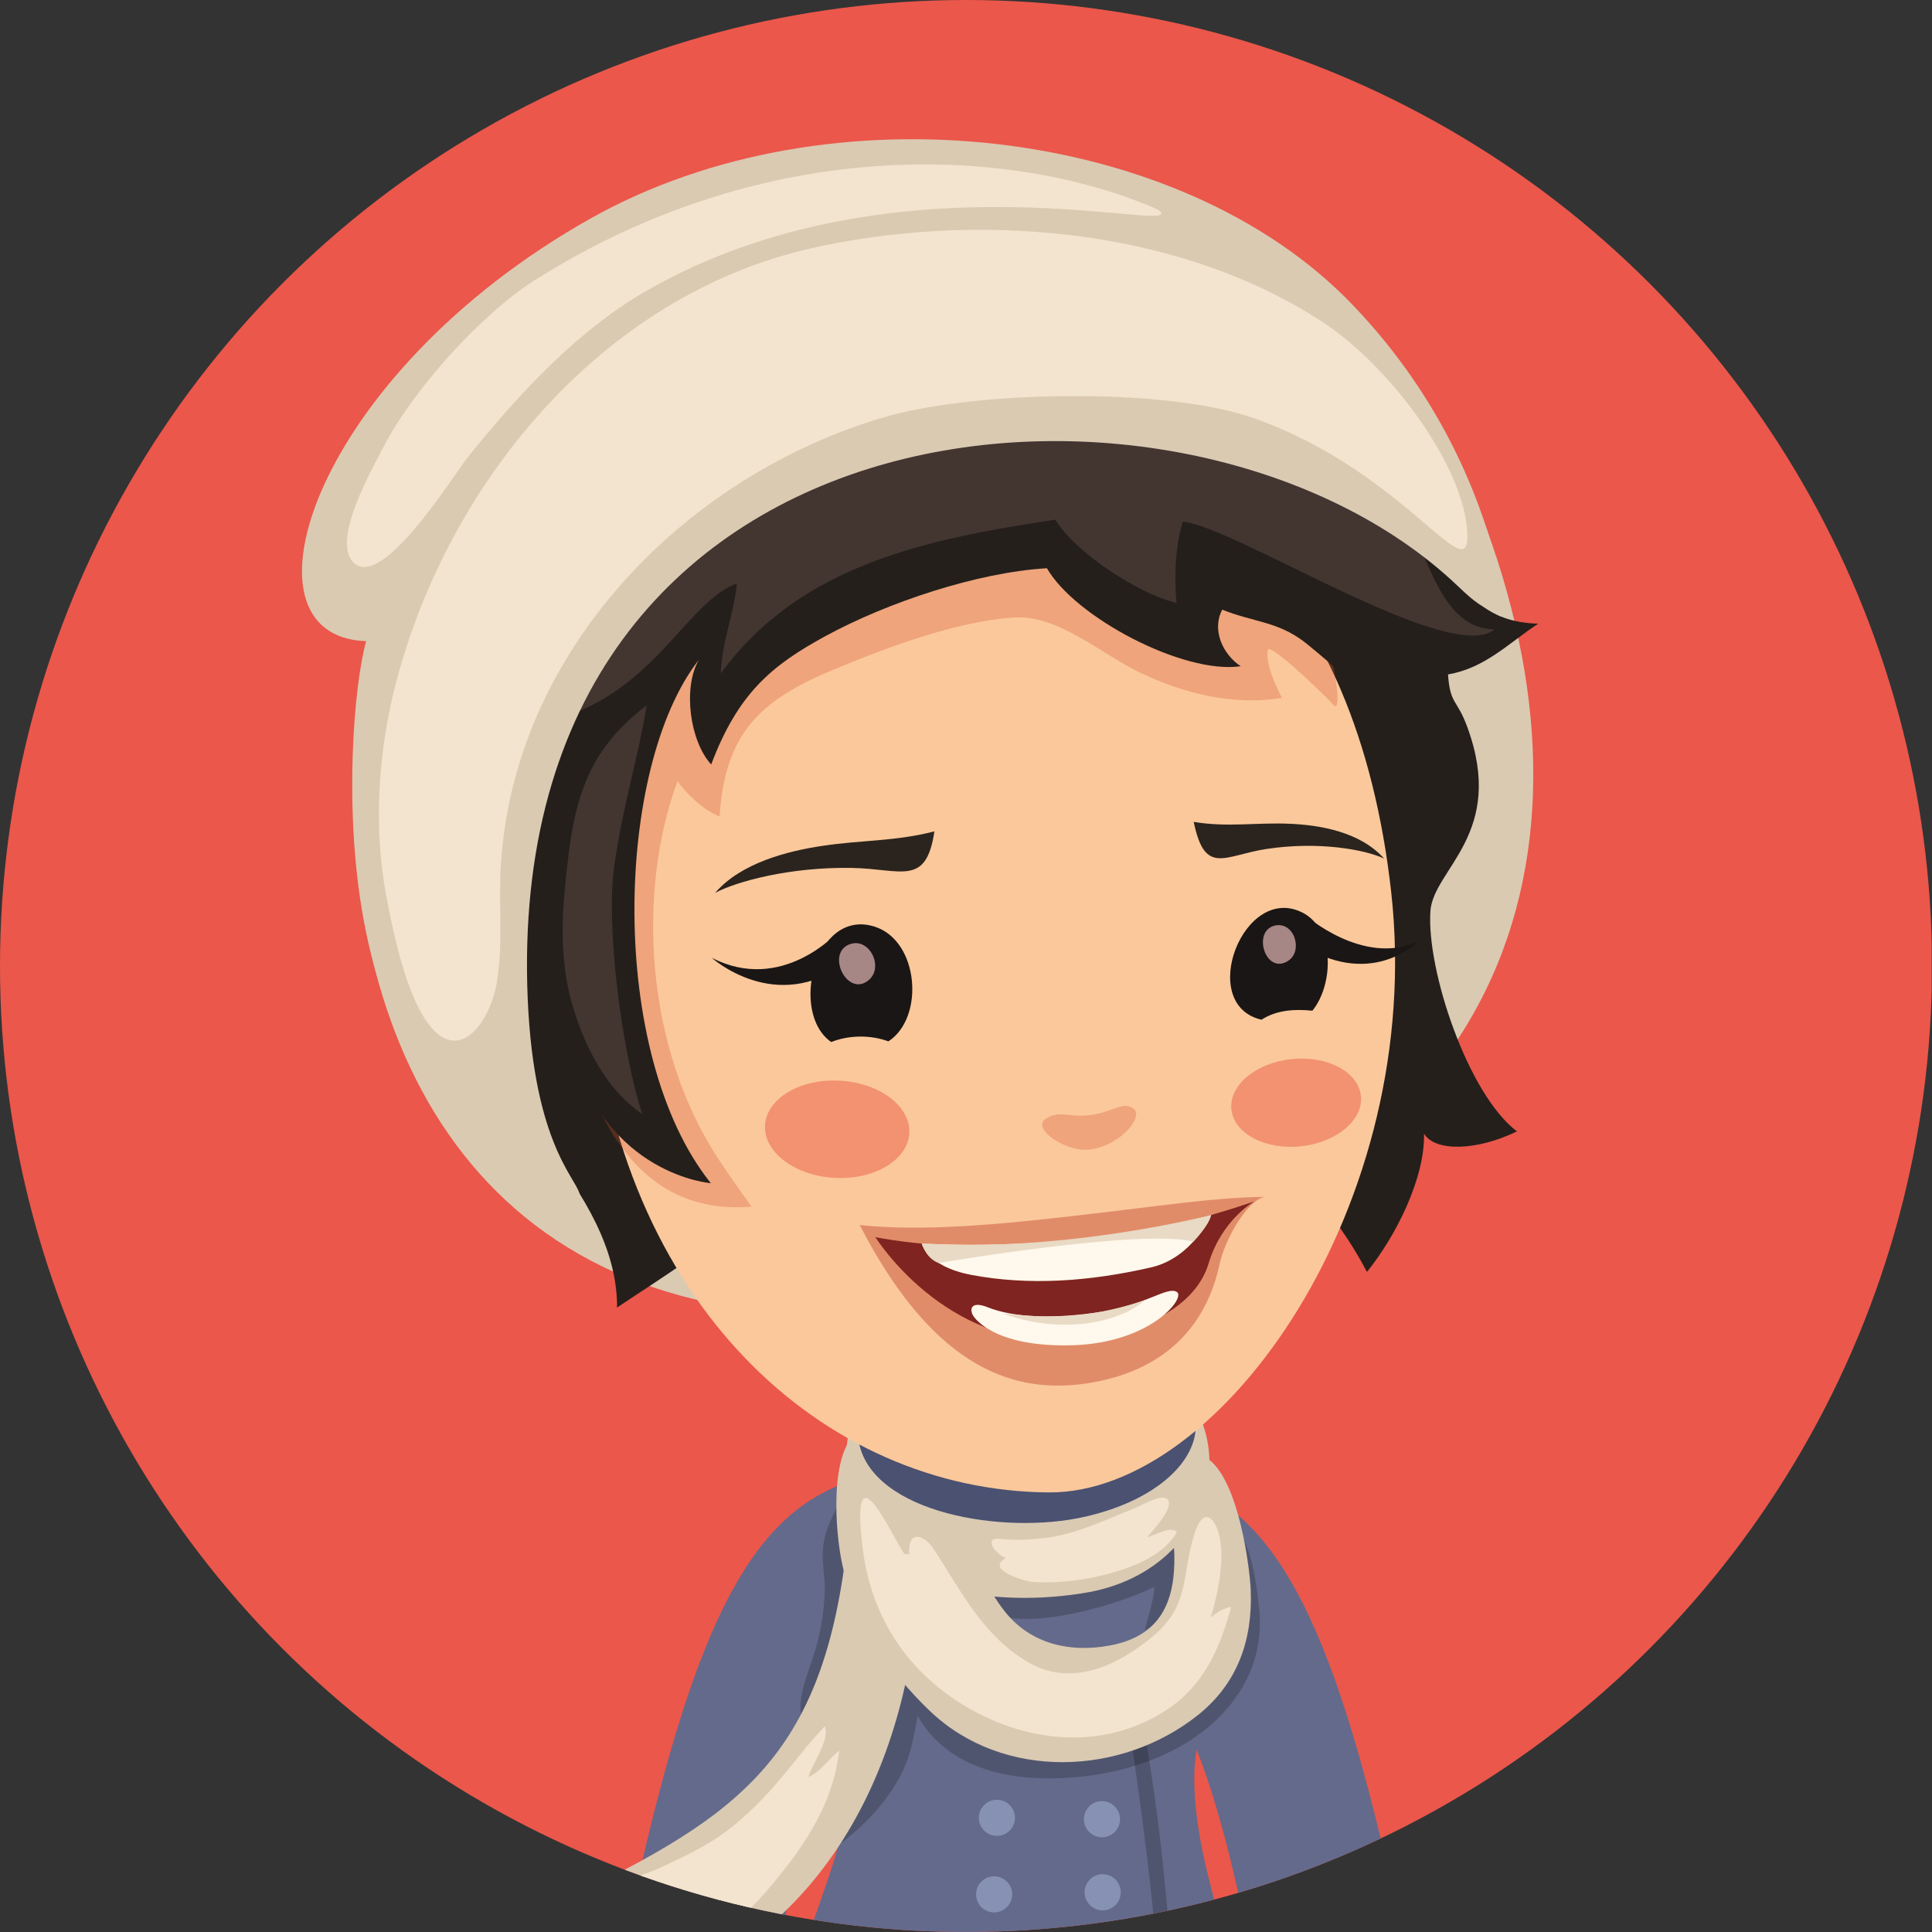 <?xml version="1.0" encoding="utf-8"?>
<!-- Generator: Adobe Illustrator 16.0.0, SVG Export Plug-In . SVG Version: 6.00 Build 0)  -->
<!DOCTYPE svg PUBLIC "-//W3C//DTD SVG 1.1//EN" "http://www.w3.org/Graphics/SVG/1.1/DTD/svg11.dtd">
<svg version="1.1" id="Ebene_1" xmlns="http://www.w3.org/2000/svg" xmlns:xlink="http://www.w3.org/1999/xlink" x="0px" y="0px"
	 width="130px" height="130px" viewBox="0 0 130 130" enable-background="new 0 0 130 130" xml:space="preserve">
<rect x="0" y="0" width="130" height="130" fill="#333333" stroke="none"/>
<g>
	<defs>
		<circle id="SVGID_1_" cx="65" cy="65" r="65"/>
	</defs>
	<clipPath id="SVGID_2_">
		<use xlink:href="#SVGID_1_"  overflow="visible"/>
	</clipPath>
	<rect x="-0.021" clip-path="url(#SVGID_2_)" fill="#EB574B" width="130" height="129.996"/>
	<g clip-path="url(#SVGID_2_)">
		<path fill="#646A8B" d="M56.327,100.002c-6.536,2.715-10.148,11.166-14.178,29.994h10.474c0.856-4.424,3.018-14.039,6.211-17.303
			C63.03,108.402,61.282,97.943,56.327,100.002z"/>
		<path fill="#646A8B" d="M80.151,100.002c-4.955-2.059-6.703,8.4-2.506,12.691c3.192,3.264,5.354,12.879,6.211,17.303H94.33
			C90.3,111.168,86.688,102.717,80.151,100.002z"/>
		<path fill="#DACAB2" d="M23.827,56.367c1.339,19.576,13.086,36.713,43.516,30.996c33.887-6.367,40.895-29.121,32.734-51.657
			C92.145,13.805,21.807,26.853,23.827,56.367z"/>
		<g>
			<g>
				<g>
					<path fill="#646A8B" d="M80.873,116.379c2.291-6.072,3.828-13.104-1.641-16.434c-6.165-3.752-16.752-3.217-22.196,0.871
						c-4.172,3.135-2.418,10.695-1.05,15.217c1.398,4.617,1.108,5.516,0.391,8.264c-0.319,1.219-1.041,3.256-1.904,5.699h27.781
						c-0.367-1.42-0.696-2.703-0.948-3.715C80.76,124.088,79.742,119.375,80.873,116.379z"/>
				</g>
			</g>
			<path opacity="0.2" fill="#010202" d="M76.009,116.363c0.717,4.805,1.304,9.314,1.719,13.633h0.945
				c-0.381-4.932-0.997-9.826-1.737-13.865C76.936,116.131,75.941,116.225,76.009,116.363z"/>
			<path opacity="0.2" fill="#010202" d="M80.962,101.535c-2.733-0.701-5.514,3.695-8.122,4.006
				c-2.646,0.314-5.751,0.512-8.296-0.295l0.283,1.426c1.146,4.311,10.385,1.373,12.851,0.098c-0.067,1.023-0.425,1.965-0.646,2.914
				c1.126-0.621,1.945,0.18,2.693,1.084c-2.43,1.613-4.848,2.107-8.406,1.842c-3.204-0.24-5.541-1.51-7.809-3.766
				c-1.537-1.525-2.287-3.77-3.505-5.559c-0.477-0.699-1.671-1.865-1.598-2.68l-2.141,0.93c-1.454,2.711-0.713,3.758-0.771,5.537
				c-0.108,3.217-1.078,5.059-1.416,6.363c-0.81,3.131,0.864,2.543,1.191,5.66c0.173,1.645,1.117,3.326,1.315,4.926
				c1.766-1.314,3.672-3.352,4.501-5.67c0.243-0.686,0.558-2.182,0.652-2.896c2.141,3.723,6.488,4.445,10.385,4.15
				c7.742-0.584,13.243-5.273,12.604-11.373C84.233,103.506,83.321,102.137,80.962,101.535z"/>
			<path fill="#DACAB2" d="M73.361,90.541c-6.338-0.854-17.746-0.84-16.313,9.447c1.025,7.363,10.177,8.211,16.123,7.162
				C83.476,105.328,84.664,92.061,73.361,90.541z"/>
			<path fill="#DACAB2" d="M80.352,97.844c-2.408-0.045-1.355,5.422-1.331,6.797c0.054,3.176-0.956,5.449-4.338,6.08
				c-2.681,0.502-5.278-0.096-7.011-2.213c-2.726-3.332-3.237-9.061-6.857-11.543c-1.379-0.947-2.364-1.039-3.059-0.605
				c-1.977,1.236-1.565,6.758-1.071,8.951c0.854,3.801,3.114,7.182,5.907,9.838c4.906,4.666,12.872,4.389,18.055,0.221
				c2.631-2.119,3.641-5.025,3.512-8.357C84.089,105.23,83.116,97.898,80.352,97.844z"/>
			<path fill="#DACAB2" d="M61.42,97.316l-4.003,0.643c-0.641,17.768-5.351,22.73-16.34,28.346c-0.874,0.445-0.8,2.07-0.214,3.691
				H51.26C59.606,123.211,63.251,110.928,61.42,97.316z"/>
			<path fill="#8791B3" d="M73.611,126.26c-0.588,0.328-0.802,1.064-0.48,1.654c0.321,0.588,1.062,0.803,1.652,0.479
				c0.587-0.322,0.802-1.061,0.479-1.65C74.937,126.154,74.198,125.941,73.611,126.26z"/>
			<path fill="#8791B3" d="M73.565,121.342c-0.589,0.324-0.804,1.064-0.48,1.654c0.323,0.588,1.062,0.803,1.65,0.479
				c0.586-0.322,0.804-1.061,0.479-1.648C74.891,121.236,74.152,121.021,73.565,121.342z"/>
			<path fill="#8791B3" d="M66.309,126.4c-0.587,0.324-0.803,1.064-0.481,1.652c0.323,0.588,1.062,0.803,1.652,0.48
				c0.587-0.322,0.802-1.061,0.479-1.65C67.633,126.293,66.896,126.08,66.309,126.4z"/>
			<circle fill="#8791B3" cx="67.079" cy="122.317" r="1.216"/>
			<path fill="#4A5171" d="M72.964,91.066c-5.892-0.543-16.491-0.535-15.16,6.035c0.952,4.701,9.717,6.213,15.217,4.953
				C82.424,99.9,83.468,92.037,72.964,91.066z"/>
			<path fill="#F2E4CE" d="M82.137,103.867c-0.194-1.607-1.113-2.713-1.756-0.689c-0.876,2.748-0.317,4.795-2.697,6.83
				c-2.396,2.051-5.614,3.602-8.607,1.781c-3.055-1.857-4.43-4.805-6.29-7.607c-0.575-0.867-1.726-1.328-1.601,0.393
				c0,0-0.273,0.008-0.267,0c-0.26,0.221-3.801-8.227-2.889-0.535c0.044,0.375,0.098,0.74,0.165,1.104
				c0.7,3.738,2.655,6.861,5.861,9.082c4.265,2.953,9.887,3.807,14.425,0.842c2.514-1.641,3.606-4.146,4.362-6.945
				c-0.512,0.092-0.972,0.371-1.371,0.713C81.908,107.377,82.327,105.406,82.137,103.867z"/>
			<path fill="#F2E4CE" d="M51.476,127.363c2.447-2.818,4.553-5.803,4.996-9.57c-0.747,0.576-1.197,1.385-2.082,1.787
				c0.264-0.924,1.485-2.535,1.104-3.422c-0.777,0.82-1.523,1.734-2.226,2.617c-1.264,1.592-2.608,3.061-4.23,4.32
				c-1.454,1.133-3.135,1.889-4.795,2.666c-0.535,0.248-1.887,0.604-2.233,1.096c-0.19,0.27-0.187,1.408,0.372,0.986
				c-0.754,0.57,0.329,1.457,1.016,1.215c-0.252,0.199-0.317,0.602-0.247,0.938h5.546C49.804,129.146,50.8,128.141,51.476,127.363z"
				/>
			<path fill="#F2E4CE" d="M67.527,103.574c-0.086-0.02-0.141-0.018-0.213-0.025c-0.059-0.008-0.113-0.002-0.172-0.01
				L67.527,103.574z"/>
			<path fill="#F2E4CE" d="M77.199,103.43c0.306-0.4,1.847-1.965,1.365-2.547c-0.34-0.416-1.817,0.441-2.21,0.598
				c-2.023,0.805-4.049,1.809-6.233,2.031c-0.941,0.096-1.868,0.146-2.807,0.037c0.072,0.008,0.127,0.006,0.213,0.025l-0.385-0.035
				c0.059,0.008,0.113,0.002,0.172,0.01c-1.17-0.15-0.395,0.973,0.359,1.291c-1.441,0.787,1.371,1.58,1.793,1.607
				c2.127,0.139,4.579-0.262,6.561-1.01c1.206-0.453,2.497-1.182,3.159-2.336C78.818,102.615,77.705,103.33,77.199,103.43z"/>
		</g>
		<g>
			<path fill="#241F1B" d="M93.114,29.005c-3.997-4.932-2.946-10.714-9.865-13.324c-1.584-0.596-14.629-2.826-15.243-0.975
				c0.336-1.01,0.066-1.76,1.025-2.604c-4.979,0.787-10.958,1.027-17.246,5.028c-2.891,1.837-4.108,4.545-7.456,5.584
				c-3.337,1.039-5.107,1.689-8.252,3.563C29.432,30.234,25.96,38.553,25.25,41.042c1.277-1.27,4.292-2.129,5.552-1.706
				c-2.316,4.133-2.543,7.669-0.943,11.72c1.654,4.184-3.135,8.141-0.127,15.6c2.883,7.15,11.826,13.385,11.79,21.342
				c0-0.09,6.884-4.371,7.677-5.537c1.45-2.127,1.716-4.697,3.301-6.789c3.939-5.203,11.125-7.633,17.405-7.635
				c4.59-0.002,6.297,1.928,9.095,4.904c1.853,1.975,8.643,4.371,12.979,12.643c1.962-2.422,3.91-6.328,3.84-9.303
				c0.729,1.223,3.527,1.172,6.253-0.152c-3.301-2.498-6.088-10.85-5.824-14.816c0.19-2.843,5.124-5.205,2.483-12.393
				c-0.7-1.91-1.154-1.495-1.297-3.538c2.474-0.427,4.015-2.05,6.063-3.416C96.519,41.791,97.31,34.181,93.114,29.005z"/>
			<path fill="#FBC89B" d="M64.644,30.507c-15.132,1.702-26.476,15.186-24.808,36.151c1.667,20.967,15.505,33.656,30.734,33.764
				c11.688,0.08,25.374-19.5,23.04-40.4C91.309,39.394,79.774,28.807,64.644,30.507z"/>
			<g>
				<path fill="#1A1615" d="M58.858,62.353c-4.011-1.283-5.771,5.788-2.926,7.764c1.188-0.479,2.648-0.488,3.847-0.047
					C62.23,68.48,61.845,63.313,58.858,62.353z"/>
			</g>
			<g>
				<path fill="#1A1615" d="M87.677,61.426c-3.982-2.082-7.181,6.173-2.793,7.189c1.032-0.674,2.297-0.723,3.424-0.607
					C89.754,66.223,89.81,62.543,87.677,61.426z"/>
			</g>
			<path fill="#2B241E" d="M48.119,60.08c1.417-0.76,5.036-1.756,9.21-1.679c3.343,0.062,4.988,1.279,5.545-2.46
				c-2.622,0.679-4.89,0.575-7.554,0.978C53.053,57.258,49.875,58.039,48.119,60.08z"/>
			<path fill="#2B241E" d="M80.323,55.302c0.75,3.651,2.054,2.256,4.884,1.825c3.531-0.539,6.673,0.048,7.929,0.646
				c-1.637-1.832-4.388-2.258-6.334-2.343C84.511,55.329,82.599,55.685,80.323,55.302z"/>
			<path opacity="0.3" fill="#D2502F" d="M73.302,75.039c-1.412,0.16-2.046-0.373-2.972,0.268c-0.92,0.645,1.456,2.34,3.188,2.018
				c1.96-0.361,3.391-2.15,2.797-2.686C75.624,74.016,74.868,74.859,73.302,75.039z"/>
			<path fill="#1A1615" d="M47.888,64.444c0,0,4.292,3.899,9.081,0.319l-0.616-2.025C56.354,62.738,52.612,66.891,47.888,64.444z"/>
			<path fill="#1A1615" d="M87.782,61.543l-0.565,1.814c4.98,3.371,8.179,0.002,8.179,0.002
				C91.694,65.042,87.782,61.543,87.782,61.543z"/>
			<path fill="#A78686" d="M57.09,63.571c-1.51,0.683-0.025,3.607,1.393,2.351C59.504,65.016,58.435,62.967,57.09,63.571z"/>
			<path fill="#A78686" d="M85.749,62.288c-1.498,0.387-0.6,3.309,0.902,2.381C87.736,64.001,87.08,61.945,85.749,62.288z"/>
			<path fill="#F29271" d="M86.888,71.266c-2.404,0.256-4.21,1.779-4.029,3.395c0.179,1.621,2.277,2.725,4.682,2.471
				c2.406-0.26,4.211-1.781,4.031-3.4C91.391,72.111,89.292,71.006,86.888,71.266z"/>
			<path fill="#F29271" d="M56.537,72.717c-2.682-0.156-4.946,1.182-5.059,2.988c-0.111,1.803,1.97,3.393,4.649,3.551
				c2.681,0.154,4.945-1.184,5.059-2.99C61.297,74.461,59.216,72.873,56.537,72.717z"/>
			<path opacity="0.3" fill="#D2502F" d="M83.037,31.425c-8.234-0.454-16.865,0.291-24.815,2.527
				C45.717,37.47,36.326,51.539,37.763,64.556c0.829,7.497,3.614,17.421,12.805,16.636c-0.758-1.064-1.481-2.076-2.205-3.172
				c-5.007-7.582-5.498-18.125-2.773-25.455c0.648,0.938,1.874,2.018,2.829,2.372c0.372-5.542,2.626-7.763,7.577-9.839
				c3.564-1.493,8.365-3.307,12.239-3.547c3.001-0.188,5.852,2.464,8.535,3.737c2.924,1.385,6.237,2.208,9.486,1.671
				c-0.48-0.986-1.046-2.106-0.966-3.199c0.051-0.694,4.189,3.364,4.38,3.612C91.148,49.273,87.439,31.667,83.037,31.425z"/>
			<path fill="#241F1B" d="M92.241,35.803c-1.192-3.253-3.397-5.676-6.6-7.04c-14.808-6.298-29.594-1.904-43.199,5.078
				c-2.955,1.518-5.42,3.905-6.979,6.832c-2.843,5.35,0.058,18.909,2.979,29.804c2.308,8.604,9.381,9.137,9.387,9.137
				c-6.992-8.732-6.444-28.04-0.804-35.214c-1.09,1.858-0.615,5.463,0.829,7.04c1.822-4.832,4.113-6.696,7.734-8.662
				c4.134-2.241,10.16-4.266,14.857-4.543c1.882,3.29,9.185,7.158,13.04,6.594c-1.228-0.808-1.96-2.472-1.241-3.807
				c2.08,0.844,3.699,0.779,5.521,2.169c0.47,0.356,4.475,3.718,4.486,3.941C92.059,43.393,93.535,39.333,92.241,35.803z"/>
			<path fill="#433631" d="M93.049,32.352c-2.21-2.541-5.604-7.687-11.947-8.904c1.962-2.368,4.521-4.284,0.377-6.082
				c-1.986-0.862-4.904-0.458-7.011-0.306c-1.893,0.137-3.864,1.301-5.749,0.646c-0.599-0.208-3.197-1.943-1.938-4.193
				c-3.428,0.893-7.808,2.266-10.953,3.886c-3.035,1.565-5.403,4.059-8.377,5.713c-3.901,2.173-7.7,1.648-12.611,5.057
				c-3.012,2.091-4.847,6.48-5.973,7.962c2.037-1.021,7.862-3.868,10.072-3.54c-2.67,6.558-2.145,10.06-8.202,16.198
				C43,50.231,45.276,40.794,49.585,39.263c-0.202,2.06-1.027,3.983-1.085,6.045c5.43-7.409,14.065-9.058,22.515-10.343
				c1.339,2.224,5.58,4.982,8.15,5.607c-0.16-1.845-0.093-3.699,0.419-5.469c3.582,0.338,17.999,9.729,20.977,7.244
				C96.31,42.262,96.058,35.811,93.049,32.352z"/>
			<path fill="#433631" d="M43.516,47.461c-4.48,3.395-5.013,7.13-5.526,12.563c-0.25,2.62-0.181,5.318,0.596,7.849
				c0.733,2.381,2.108,5.375,4.632,7.088c-1.327-4.006-2.495-12.544-1.877-16.755C41.991,53.784,42.833,51.502,43.516,47.461z"/>
			<g>
				<path opacity="0.5" fill="#C95036" d="M57.848,82.43c4.692,9.094,9.879,11.473,15.265,10.658
					c5.786-0.877,8.181-4.408,8.954-8.043c0.329-1.537,1.764-4.215,3.021-4.51c-3.419,0.049-6.298,0.525-12.55,1.248
					C67.367,82.379,62.14,82.889,57.848,82.43z"/>
				<path fill="#7F2420" d="M58.902,83.242c0,0,4.609,7.439,12.911,6.941c5.316-0.322,8.692-2.434,9.504-5.148
					c0.889-2.971,3.083-4.197,3.083-4.197C70.186,85.74,58.902,83.242,58.902,83.242z"/>
				<path fill="#FFF8EC" d="M62.026,83.676c0,0,0.342,1.545,3.345,2.111c3.848,0.727,7.925,0.451,12.092-0.51
					c2.804-0.648,4.031-3.521,4.031-3.521S73.512,84.238,62.026,83.676z"/>
				<path fill="#FFF8EC" d="M74.179,88.256c-3.226,0.518-5.991,0.4-7.703-0.287c-1.22-0.488-1.254,0.209-0.96,0.607
					c0,0,1.273,2.115,6.697,1.941c5.211-0.164,7.608-3.195,6.972-3.586S77.168,87.775,74.179,88.256z"/>
				<path fill="#E8DAC5" d="M62.026,83.676c0,0,0.265,0.988,1.125,1.309c0,0,13.683-2.334,17.15-1.439c0,0,1.073-1.104,1.192-1.789
					C81.494,81.756,71.694,84.291,62.026,83.676z"/>
				<path fill="#E8DAC5" d="M67.478,88.375c3.72,1.396,7.706,0.74,9.573-0.896C72.857,88.887,70.043,88.652,67.478,88.375z"/>
			</g>
		</g>
		<g>
			<path fill="#DACAB2" d="M90.989,20.486C79.44,8.446,55.808,5.668,39.736,14.702C21.09,25.185,15.465,42.854,24.639,43.141
				c-0.814,2.872-1.552,11.341-0.156,18.831c3.068,16.442,15.452,21.93,14.496,18.311c-0.291-1.104-3.229-3.602-3.501-13.969
				c-1.069-40.811,44.697-43.901,62.574-26.918c1.398,1.331,1.464,1.256,2.838,2.041c0.776,0.448-0.247-3.964-0.813-5.73
				C98.234,29.969,95.175,24.848,90.989,20.486z"/>
			<path fill="#F2E4CE" d="M88.907,21.609c-10.06-6.517-23.701-7.306-34.333-4.899c-14.032,3.174-24.354,15.688-27.897,29.114
				c-1.215,4.609-1.569,9.668-0.7,14.38c0.444,2.408,1.209,6.007,2.464,8.114c2.228,3.732,4.545,0.59,5.007-2.318
				c0.398-2.514,0.114-4.98,0.239-7.494c0.734-14.613,12.372-26.508,25.835-30.442c6.059-1.771,18.945-2.029,24.904,0.094
				c10.501,3.743,14.776,12.249,14.274,7.282C98.256,31.067,93.461,24.558,88.907,21.609z"/>
			<path fill="#F2E4CE" d="M77.922,14.104c-9.76-4.274-26.342-5.155-42.023,4.805c-3.351,2.127-8.012,7.136-10.106,11.188
				c-0.74,1.435-3.303,5.917-2.162,7.562c1.795,2.589,6.904-5.736,7.891-6.956c3.393-4.195,7.333-8.481,12.032-11.167
				C60.479,9.866,80.465,16.083,77.922,14.104z"/>
		</g>
	</g>
</g>
</svg>
